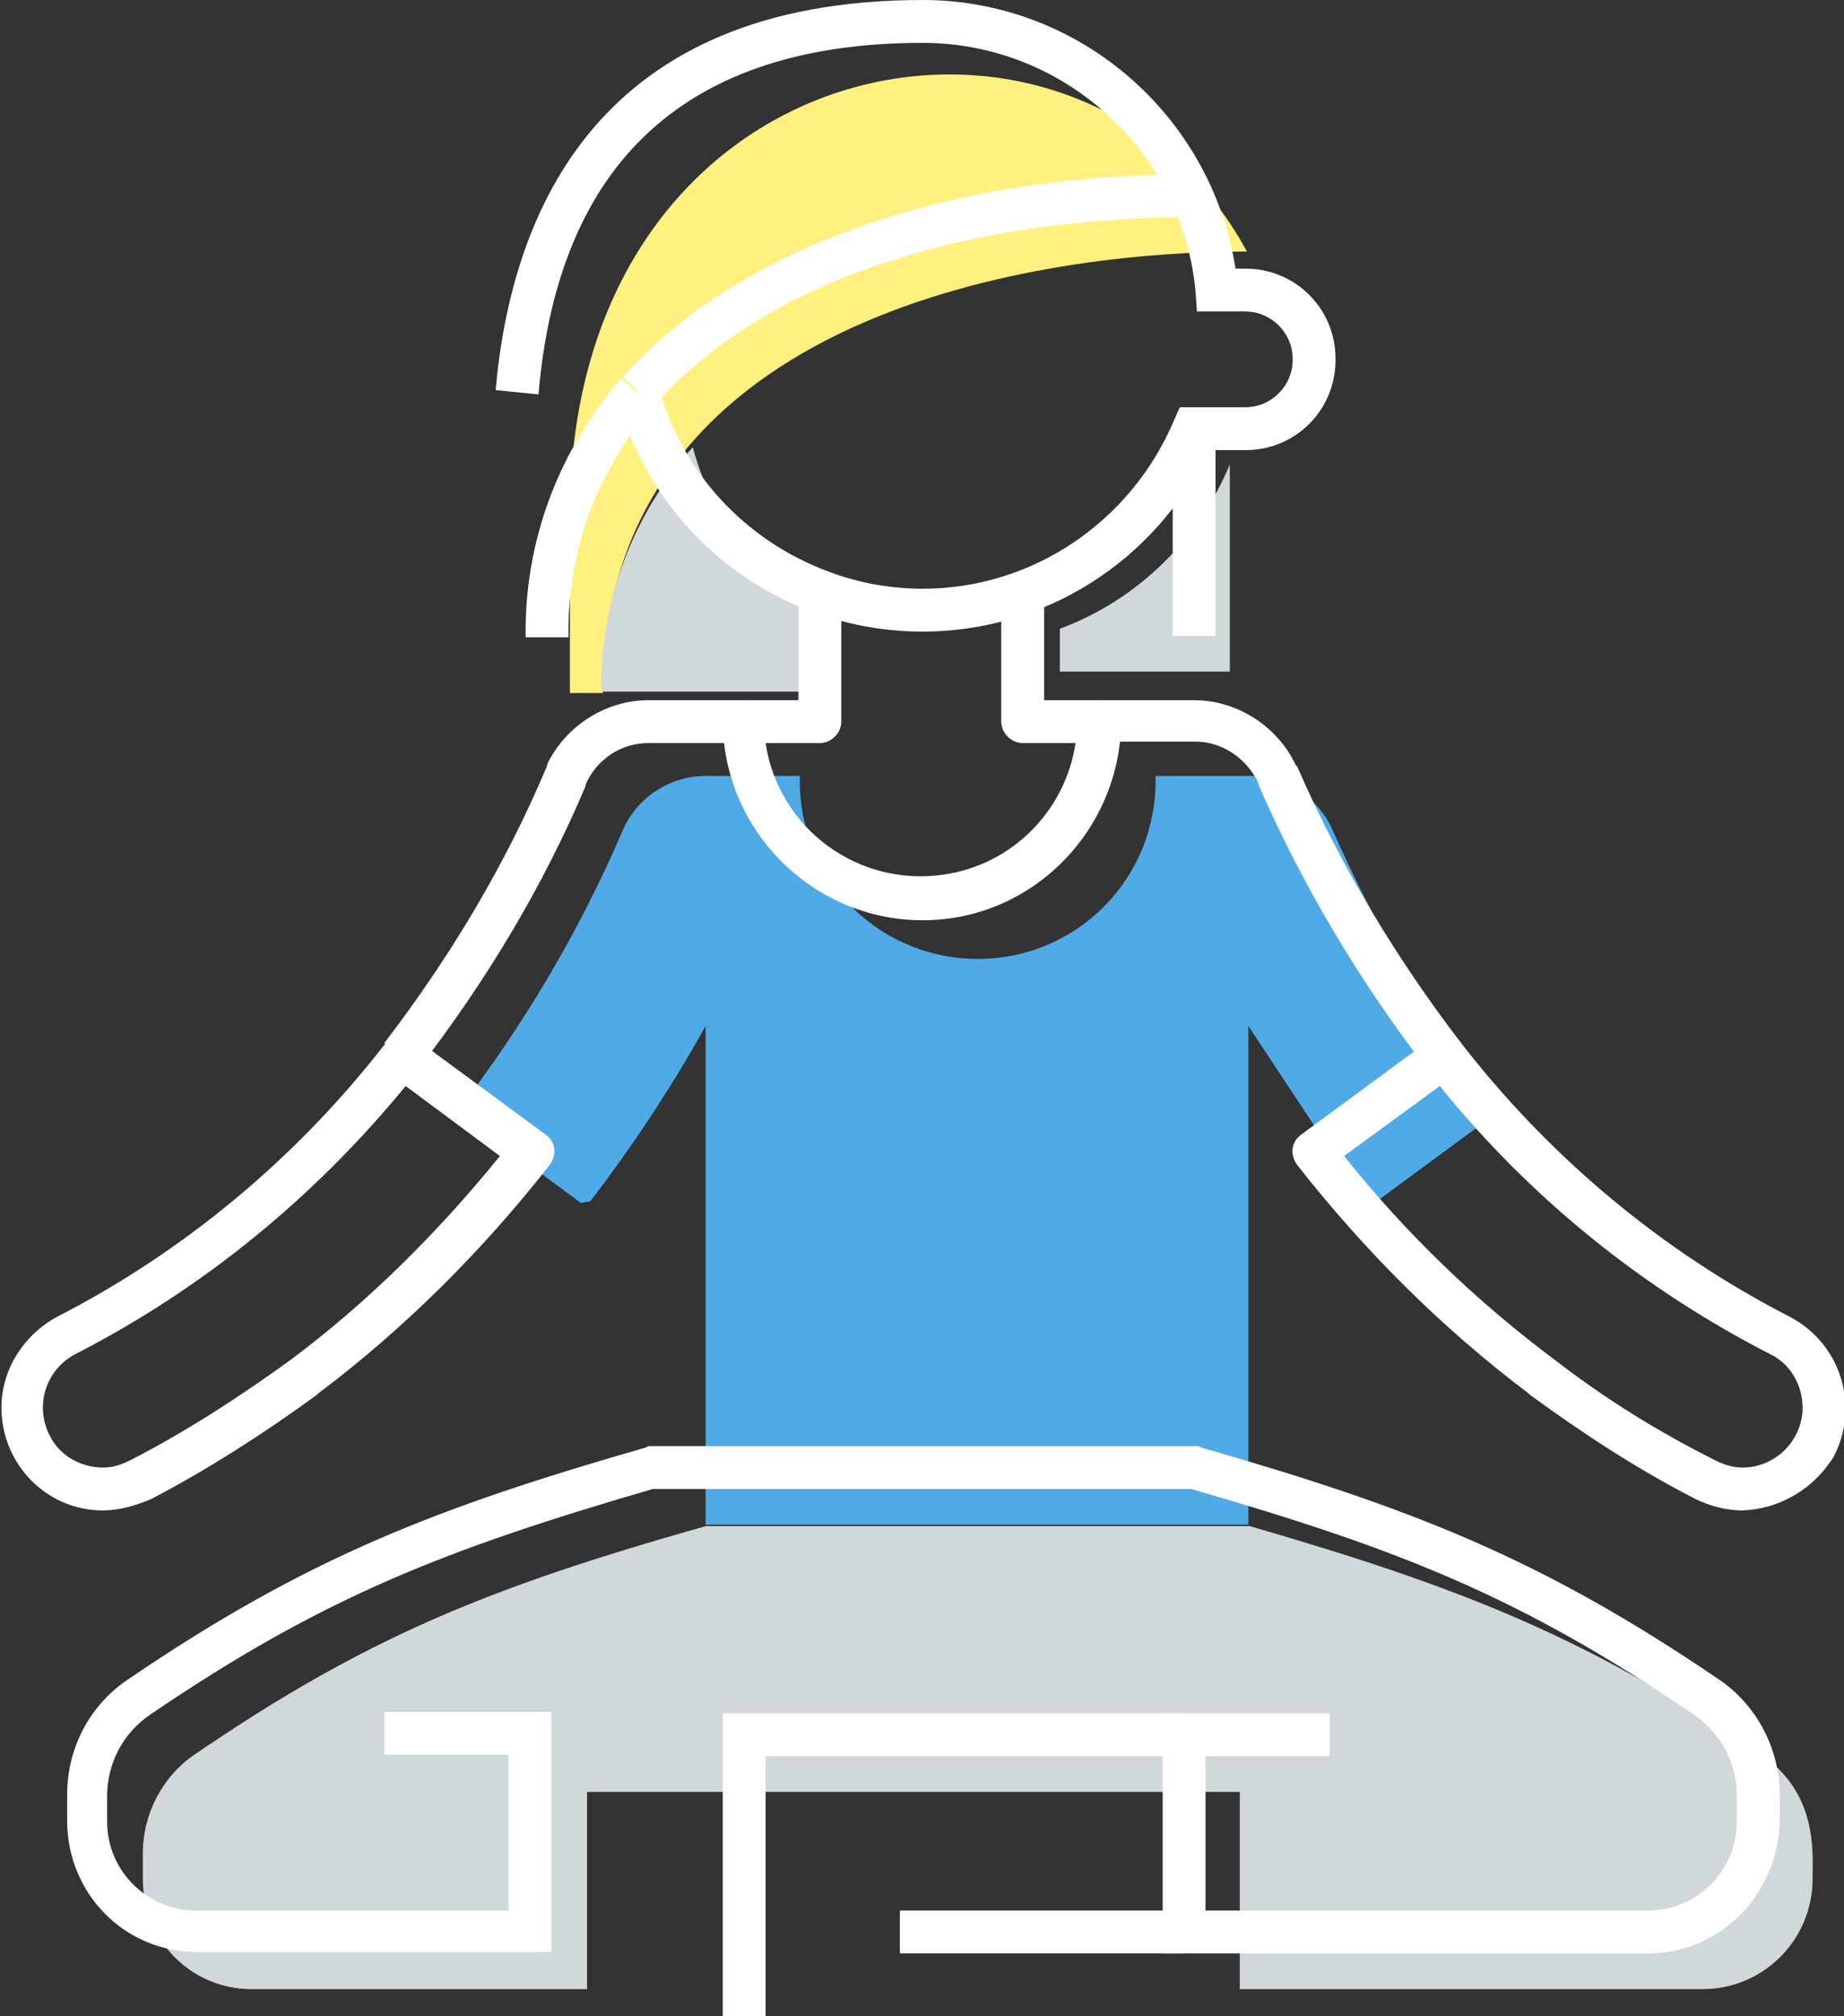 <?xml version="1.0" encoding="utf-8"?>
<!-- Generator: Adobe Illustrator 28.3.0, SVG Export Plug-In . SVG Version: 6.00 Build 0)  -->
<svg version="1.1" id="Ebene_1" xmlns="http://www.w3.org/2000/svg" xmlns:xlink="http://www.w3.org/1999/xlink" x="0px" y="0px"
	 viewBox="0 0 129.1 141.1" style="enable-background:new 0 0 129.1 141.1;" xml:space="preserve">
<rect x="0" y="0" width="129.1" height="141.1" fill="#333333" stroke="none"/>
<style type="text/css">
	.st0{fill:#FFF080;}
	.st1{fill:#D0D8D9;}
	.st2{fill:#4FAAE7;}
	.st3{fill:#FFFFFF;}
</style>
<g id="Layer_2">
	<g id="Layer_2-2">
		<path class="st0" d="M87.3,17.6C75.6-3.9,39.9,2.8,39.9,36v12.5h2.3C42.2,22.7,71.2,17.6,87.3,17.6z"/>
		<path class="st1" d="M13.6,122.8c12-8.2,20.6-11.7,35.8-16h38.1c15.2,4.4,23.8,7.9,35.8,16c4,2.7,3.6,6.9,3.6,8.7
			c0,4.2-3.4,7.7-7.7,7.7H86.8v-13.8H41.1v13.8H17.6c-4.2,0-7.6-3.4-7.6-7.7v-1.8C10,126.9,11.4,124.3,13.6,122.8z"/>
		<path class="st1" d="M86.1,32.5V47H74.2v-3C79.6,42,83.9,37.8,86.1,32.5z"/>
		<path class="st1" d="M57.4,48.2c-0.4-1.3-0.5-2.7-0.3-4c-0.3-0.3-0.4-0.7-0.3-1.2c-4.1-2.8-7-6.9-8.3-11.7
			C44.3,36,42,42.1,42.1,48.4h15.4C57.5,48.4,57.5,48.3,57.4,48.2z"/>
		<path class="st2" d="M56,54.3c-0.2,6.9,5.2,12.6,12.1,12.8S80.7,61.9,80.9,55c0-0.2,0-0.5,0-0.7h6.6c2.5,0,4.8,1.5,5.8,3.8
			c3.1,7,7,13.6,11.6,19.7l-9.1,6.7l-8.4-12.7v34.9h-38V71.8c-2.4,4.3-5.1,8.4-8.1,12.3c-0.2,0-0.4,0-0.6,0.1L32,77.8
			c4.7-6.1,8.6-12.7,11.6-19.7c1-2.3,3.3-3.8,5.8-3.8C49.4,54.3,56,54.3,56,54.3z"/>
		<path class="st3" d="M39.8,44.6h-3c-0.1-6.7,2.3-13.1,6.7-18.1l2.2,2C41.8,32.9,39.7,38.6,39.8,44.6z"/>
		<path class="st3" d="M45.8,28.4l-2.2-2c8-9,22.5-14.2,39.9-14.2v3C66.9,15.2,53.1,20,45.8,28.4z"/>
		<path class="st3" d="M64.6,44.2c-10,0-18.8-6.7-21.4-16.4v-0.2v-0.2h1.5l1.4-0.4c1.6,6,6,10.8,11.9,13c2.1,0.8,4.4,1.2,6.6,1.2
			c7.7,0,14.6-4.7,17.6-11.8l0.4-0.9h4.6c1.8,0,3.3-1.5,3.3-3.3v-0.1c0-1.8-1.5-3.3-3.3-3.3h-3.4l-0.1-1.4C82.8,10.6,74.5,3,64.6,3
			c-16.4,0-25.5,8.2-26.9,24.6l-3-0.3C35.8,14.9,41.8,0,64.6,0c10.9,0,20.2,8,21.9,18.8h0.7c3.5,0,6.3,2.8,6.3,6.3v0.1
			c0,3.5-2.8,6.3-6.3,6.3h-2.6C80.9,39.3,73.1,44.2,64.6,44.2L64.6,44.2z"/>
		<rect x="82.1" y="30" class="st3" width="3" height="14.5"/>
		<path class="st3" d="M99.9,74.8c-4.7-6.1-8.7-12.8-11.8-19.9v-0.1c-0.8-1.7-2.5-2.9-4.4-2.9H77V49h6.6c3,0,5.8,1.8,7.1,4.5
			c0,0,0,0.1,0.1,0.1c3,6.9,6.9,13.4,11.5,19.4L99.9,74.8z"/>
		<path class="st3" d="M29.3,74.8L26.9,73c4.6-6,8.5-12.5,11.4-19.4v-0.1c1.3-2.7,4.1-4.5,7.1-4.5H52v3h-6.6c-1.9,0-3.6,1.1-4.4,2.9
			V55C38,62.1,34,68.7,29.3,74.8z"/>
		<path class="st3" d="M64.6,64.4c-7.7,0-14-6.3-14-14c0-0.8,0.7-1.4,1.5-1.4h3.8v-7.5h3v9c0,0.8-0.7,1.5-1.5,1.5l0,0h-3.8
			c0.9,6,6.5,10.1,12.5,9.2c4.8-0.7,8.5-4.5,9.2-9.2h-3.7c-0.8,0-1.5-0.7-1.5-1.5v-9h3V49H77c0.8,0,1.5,0.7,1.5,1.5
			C78.4,58.2,72.2,64.4,64.6,64.4z"/>
		<path class="st3" d="M115.4,136.7h-34v-16.8h11.7v3h-8.7v10.8h31c3.4,0,6.2-2.8,6.2-6.2v-1.8c0-2.3-1.1-4.4-3-5.7
			c-12.2-8.3-20.7-11.6-35.2-15.8H45.7c-14.4,4.2-23,7.5-35.2,15.8c-1.9,1.3-3,3.4-3,5.7v1.8c0,3.4,2.8,6.2,6.2,6.2h21.9v-10.9h-8.7
			v-3h11.7v16.8H13.8c-5.1,0-9.1-4.1-9.1-9.2v-1.8c0-3.3,1.6-6.3,4.3-8.1c12.5-8.5,21.6-12,36.2-16.2l0.2-0.1h38.5l0.2,0.1
			c14.6,4.2,23.7,7.7,36.2,16.2c2.7,1.8,4.3,4.9,4.3,8.1v1.8C124.5,132.6,120.4,136.7,115.4,136.7L115.4,136.7z"/>
		<polygon class="st3" points="53.6,141.1 50.6,141.1 50.6,119.9 82.9,119.9 82.9,122.9 53.6,122.9 		"/>
		<rect x="63" y="133.7" class="st3" width="19.9" height="3"/>
		<path class="st3" d="M122,105.7c-1.1,0-2.3-0.3-3.3-0.8c-4.1-2.1-7.9-4.6-11.6-7.3l-0.1-0.1c-6.1-4.6-11.5-10-16.2-16
			c-0.5-0.7-0.4-1.6,0.3-2.1l0,0l9.1-6.7c0.6-0.5,1.6-0.4,2.1,0.3c6.2,8,14.1,14.6,23.1,19.2c3.5,1.9,4.8,6.2,3,9.7
			C127,104.2,124.6,105.6,122,105.7L122,105.7z M108.9,95.2c3.5,2.7,7.2,5,11.2,7c0.6,0.3,1.2,0.5,1.9,0.5c2.3,0,4.2-1.9,4.2-4.2
			c0-1.5-0.8-3-2.2-3.7c-9-4.6-16.9-11-23.2-18.8l-6.7,4.9C98.4,86.3,103.4,91.1,108.9,95.2L108.9,95.2z"/>
		<path class="st3" d="M7.2,105.7c-4,0-7.1-3.3-7.1-7.2c0-2.6,1.5-5,3.8-6.3C12.9,87.6,20.8,81,27,73c0.5-0.7,1.4-0.8,2.1-0.3
			l9.1,6.7c0.7,0.5,0.8,1.4,0.3,2.1l0,0c-4.7,6-10.1,11.4-16.2,16l-0.1,0.1c-3.7,2.7-7.6,5.2-11.6,7.3
			C9.4,105.4,8.3,105.7,7.2,105.7z M28.4,76C22,83.8,14.2,90.2,5.2,94.8c-2,1.1-2.8,3.6-1.7,5.7c0.7,1.4,2.2,2.2,3.7,2.2
			c0.7,0,1.3-0.2,1.9-0.5c3.9-2,7.6-4.4,11.2-7l0,0c5.5-4.1,10.4-9,14.7-14.3L28.4,76z"/>
	</g>
</g>
</svg>
